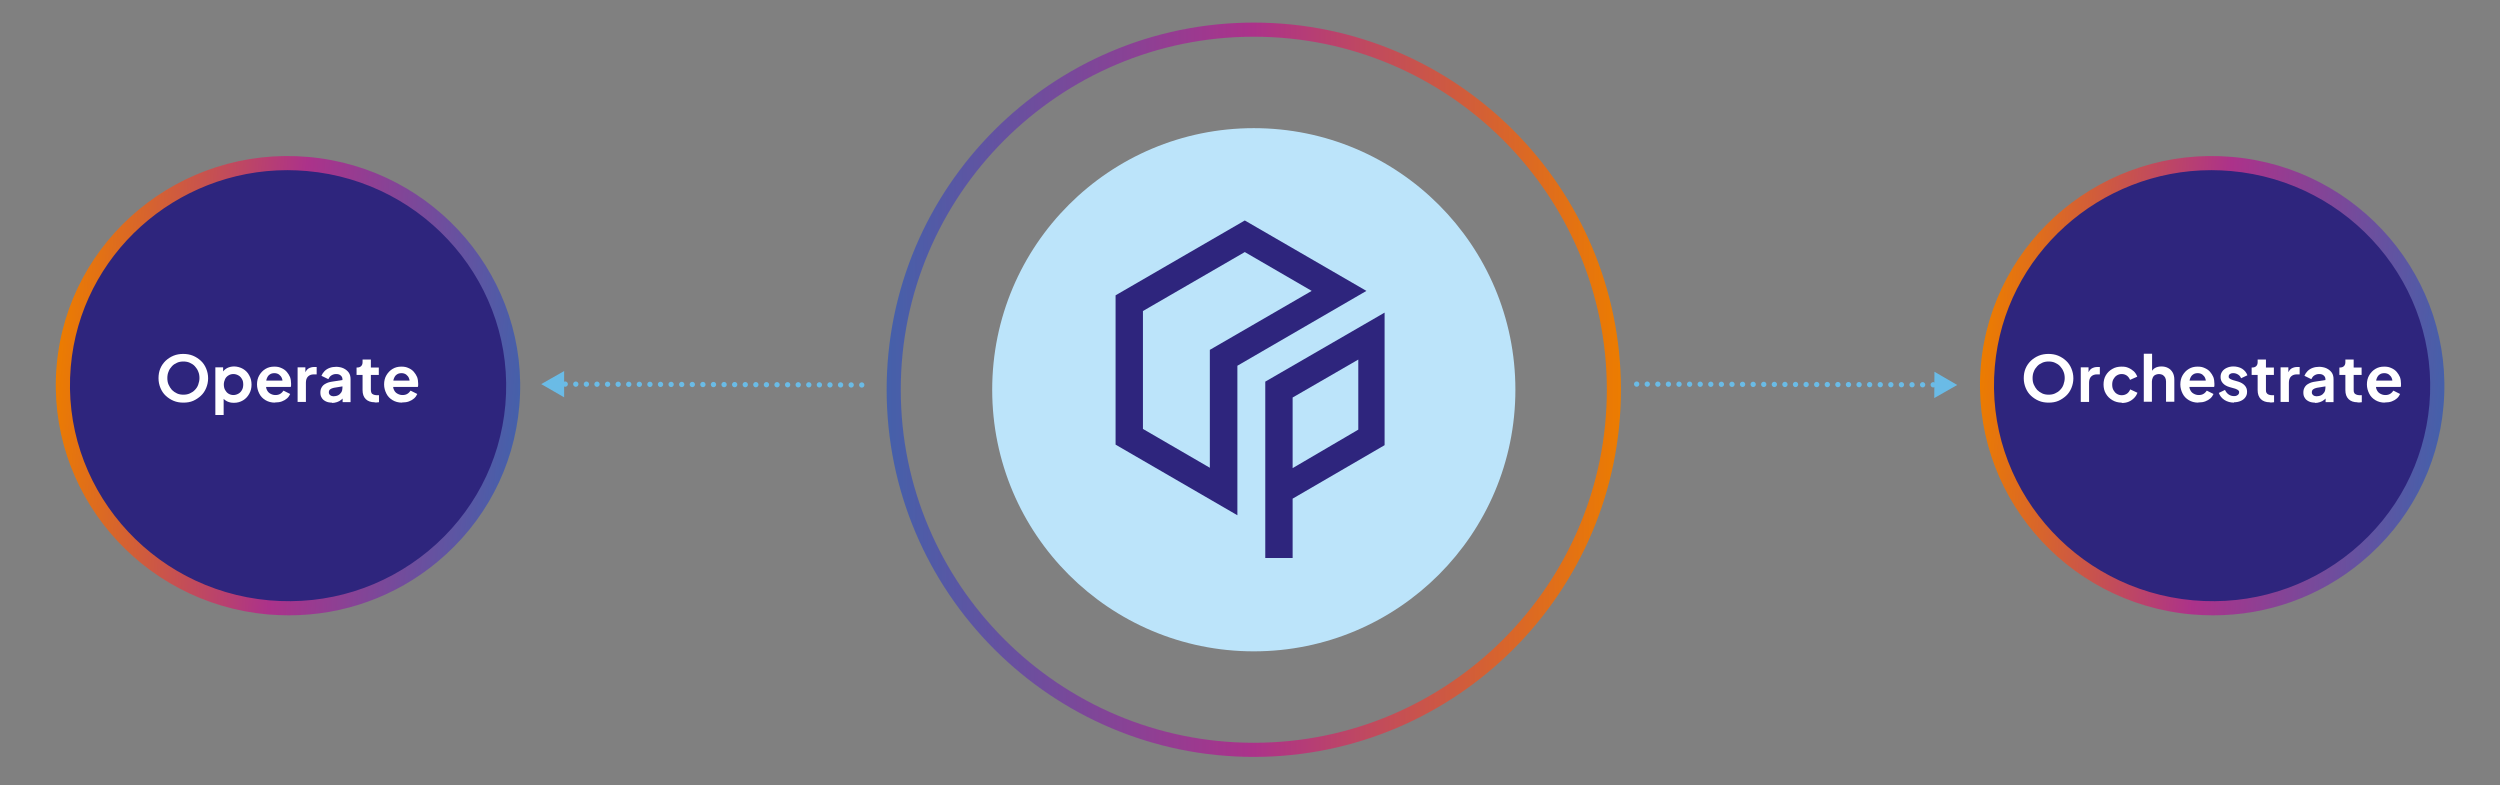 <?xml version="1.0" encoding="UTF-8"?>
<svg id="Layer_1" xmlns="http://www.w3.org/2000/svg" xmlns:xlink="http://www.w3.org/1999/xlink" version="1.1" viewBox="0 0 1416.3 445">
  <rect x="0" y="0" width="1416.3" height="445" fill="#808080" stroke="none"/>
  <!-- Generator: Adobe Illustrator 29.5.0, SVG Export Plug-In . SVG Version: 2.1.0 Build 137)  -->
  <defs>
    <style>
      .st0 {
        fill: #6abbe6;
      }

      .st1 {
        fill: url(#linear-gradient2);
      }

      .st2 {
        fill: url(#linear-gradient1);
      }

      .st3 {
        fill: #2e257d;
      }

      .st4 {
        fill: url(#linear-gradient);
      }

      .st5 {
        fill: #bce4fa;
      }

      .st6 {
        fill: #fff;
      }

      .st7 {
        fill: none;
        stroke: #6abbe6;
        stroke-dasharray: 0 6;
        stroke-linecap: round;
        stroke-linejoin: round;
        stroke-width: 3px;
      }
    </style>
    <linearGradient id="linear-gradient" x1="2697.1" y1="210.8" x2="3113.1" y2="210.8" gradientTransform="translate(3615.4 431.6) rotate(-180)" gradientUnits="userSpaceOnUse">
      <stop offset="0" stop-color="#ec7c00"/>
      <stop offset=".5" stop-color="#ac328a"/>
      <stop offset="1" stop-color="#4560aa"/>
    </linearGradient>
    <linearGradient id="linear-gradient1" x1="1109" y1="214.3" x2="1372.1" y2="214.3" gradientTransform="translate(-1.3 323.8) rotate(5) scale(1 -1)" gradientUnits="userSpaceOnUse">
      <stop offset="0" stop-color="#ec7c00"/>
      <stop offset=".5" stop-color="#ac328a"/>
      <stop offset="1" stop-color="#4560aa"/>
    </linearGradient>
    <linearGradient id="linear-gradient2" x1="23" y1="119.2" x2="286.1" y2="119.2" gradientTransform="translate(-1.3 323.8) rotate(5) scale(1 -1)" gradientUnits="userSpaceOnUse">
      <stop offset="0" stop-color="#ec7c00"/>
      <stop offset=".5" stop-color="#ac328a"/>
      <stop offset="1" stop-color="#4560aa"/>
    </linearGradient>
  </defs>
  <g>
    <g>
      <circle class="st5" cx="710.3" cy="220.8" r="148.2"/>
      <path class="st4" d="M710.3,428.8c-114.7,0-208-93.3-208-208S595.6,12.8,710.3,12.8s208,93.3,208,208-93.3,208-208,208ZM710.3,20.8c-110.3,0-200,89.7-200,200s89.7,200,200,200,200-89.7,200-200S820.6,20.8,710.3,20.8Z"/>
    </g>
    <g>
      <path class="st3" d="M732.3,316.1h-15.5v-99.9l67.6-39.1v75.1l-52.1,30.3v33.6h0ZM732.3,225.1v40.1l37.2-21.8v-39.7l-37.2,21.5h0Z"/>
      <path class="st3" d="M701,291.9l-69-40v-84.6l73.2-42.4,68.9,39.9-73.1,42.4v84.7h0ZM647.5,243l37.9,22v-66.8l57.7-33.4-37.9-22-57.7,33.4v66.6h0Z"/>
    </g>
  </g>
  <g>
    <g>
      <ellipse class="st3" cx="1253.1" cy="218.5" rx="126.1" ry="127.5" transform="translate(926.2 1447.8) rotate(-85)"/>
      <path class="st2" d="M1253.7,348.6c-3.9,0-7.9-.2-11.8-.5-72.3-6.3-126-69.6-119.7-141.1,6.3-71.4,70.1-124.4,142.4-118.1,72.3,6.3,126,69.6,119.7,141.1h0c-3,34.6-19.5,66-46.4,88.3-23.8,19.8-53.4,30.3-84.1,30.3h0ZM1252.8,96.4c-63.2,0-117.2,47.9-122.7,111.3-5.9,67.1,44.6,126.4,112.4,132.4,32.9,2.9,64.9-7.1,90.2-28,25.2-20.9,40.7-50.3,43.6-82.8,5.9-67.1-44.6-126.4-112.4-132.4-3.7-.3-7.4-.5-11-.5h0Z"/>
    </g>
    <g>
      <path class="st6" d="M1160.6,228.1c-2,0-3.8-.3-5.5-1s-3.2-1.7-4.5-2.9-2.3-2.7-3-4.4-1.1-3.5-1.1-5.5.3-3.8,1-5.5,1.7-3.1,3-4.4c1.3-1.2,2.8-2.2,4.5-2.9s3.6-1,5.5-1,3.8.3,5.5,1,3.2,1.7,4.5,2.9,2.3,2.7,3,4.4,1.1,3.5,1.1,5.5-.4,3.8-1.1,5.5c-.7,1.7-1.7,3.2-3,4.4s-2.8,2.2-4.4,2.9-3.5,1-5.5,1ZM1160.6,223.6c1.3,0,2.5-.2,3.6-.7s2.1-1.1,2.9-2c.8-.8,1.5-1.8,1.9-3s.7-2.4.7-3.7-.2-2.6-.7-3.7c-.4-1.1-1.1-2.1-1.9-3-.8-.9-1.8-1.5-2.9-2-1.1-.5-2.3-.7-3.6-.7s-2.5.2-3.6.7-2.1,1.1-2.9,2c-.8.9-1.5,1.8-1.9,3-.5,1.1-.7,2.4-.7,3.7s.2,2.6.7,3.7,1.1,2.1,1.9,3c.8.8,1.8,1.5,2.9,2,1.1.5,2.3.7,3.6.7Z"/>
      <path class="st6" d="M1178.8,227.7v-19.6h4.4v4.4l-.4-.6c.5-1.5,1.2-2.5,2.1-3.1,1-.6,2.1-.9,3.5-.9h1.2v4.2h-1.7c-1.3,0-2.4.4-3.2,1.2s-1.2,2-1.2,3.5v10.9h-4.7,0Z"/>
      <path class="st6" d="M1201.9,228.1c-1.9,0-3.7-.5-5.2-1.4s-2.8-2.1-3.7-3.7c-.9-1.5-1.3-3.3-1.3-5.2s.4-3.7,1.3-5.2c.9-1.5,2.1-2.7,3.7-3.6,1.5-.9,3.3-1.3,5.2-1.3s2.7.2,3.9.7,2.2,1.2,3.1,2c.9.9,1.5,1.9,1.9,3l-4.1,1.8c-.4-1-1-1.8-1.8-2.4-.9-.6-1.8-.9-2.9-.9s-2,.3-2.8.8-1.4,1.2-1.9,2.1c-.5.9-.7,1.9-.7,3.1s.2,2.2.7,3.1c.5.9,1.1,1.6,1.9,2.1.8.5,1.7.8,2.8.8s2.1-.3,3-.9c.8-.6,1.4-1.4,1.8-2.4l4.1,1.9c-.4,1.1-1,2.1-1.9,3s-1.9,1.6-3.1,2.1-2.5.7-3.9.7v-.2Z"/>
      <path class="st6" d="M1214.5,227.7v-27.3h4.7v11.5l-.6-.7c.5-1.2,1.2-2.1,2.2-2.7,1-.6,2.3-.9,3.7-.9s2.7.3,3.8.9c1.1.6,2,1.5,2.6,2.6s.9,2.4.9,3.9v12.6h-4.7v-11.5c0-.9-.2-1.6-.5-2.2-.3-.6-.8-1.1-1.4-1.5-.6-.3-1.3-.5-2.1-.5s-1.5.2-2.1.5-1.1.8-1.4,1.5-.5,1.4-.5,2.2v11.5h-4.7,0Z"/>
      <path class="st6" d="M1245.3,228.1c-2,0-3.8-.5-5.3-1.4s-2.7-2.1-3.5-3.7c-.8-1.6-1.3-3.3-1.3-5.2s.4-3.7,1.3-5.2c.9-1.5,2-2.7,3.5-3.6,1.5-.9,3.1-1.3,5-1.3s2.9.3,4,.8c1.2.5,2.2,1.2,3,2.1.8.9,1.4,1.9,1.9,3,.4,1.1.6,2.4.6,3.7s0,.7,0,1,0,.7-.2.9h-15.1v-3.6h12.5l-2.2,1.7c.2-1.1.2-2.1-.2-3-.3-.9-.9-1.5-1.6-2.1-.7-.5-1.6-.8-2.6-.8s-1.9.2-2.6.7c-.8.5-1.3,1.2-1.7,2.2-.4.9-.5,2.1-.5,3.4s0,2.3.5,3.2c.4.9,1,1.6,1.9,2.1s1.8.8,2.9.8,2-.2,2.8-.7,1.3-1.1,1.8-1.8l3.8,1.9c-.4.9-1,1.8-1.8,2.5s-1.8,1.3-2.9,1.7c-1.1.4-2.3.6-3.7.6h-.3Z"/>
      <path class="st6" d="M1265.7,228.1c-2.1,0-3.9-.5-5.5-1.5-1.5-1-2.6-2.3-3.2-4l3.5-1.7c.5,1.1,1.2,2,2.1,2.6.9.6,1.9.9,3,.9s1.5-.2,2.1-.6c.5-.4.8-.9.8-1.5s0-.7-.3-1-.5-.5-.8-.6c-.3-.2-.7-.3-1.1-.5l-3.2-.9c-1.7-.5-2.9-1.2-3.8-2.2-.9-1-1.3-2.1-1.3-3.5s.3-2.2.9-3.1c.6-.9,1.5-1.6,2.6-2.1s2.3-.8,3.8-.8,3.5.4,4.9,1.3c1.4.9,2.4,2.1,3,3.7l-3.6,1.7c-.3-.9-.9-1.6-1.7-2.1s-1.7-.8-2.7-.8-1.4.2-1.9.5c-.5.4-.7.8-.7,1.4s0,.7.3.9c.2.3.5.5.8.6.3.2.8.3,1.2.5l3.1.9c1.6.5,2.8,1.2,3.7,2.2s1.3,2.1,1.3,3.5-.3,2.2-.9,3.1c-.6.9-1.5,1.6-2.6,2.1s-2.4.8-3.9.8v.2Z"/>
      <path class="st6" d="M1285.9,227.9c-2.2,0-3.9-.6-5.1-1.8-1.2-1.2-1.8-2.9-1.8-5.1v-8.6h-3.4v-4.2h.4c1,0,1.7-.3,2.2-.8s.8-1.2.8-2.2v-1.5h4.7v4.5h4.5v4.2h-4.5v8.4c0,.6,0,1.2.3,1.7s.6.8,1.1,1,1.1.4,1.9.4.4,0,.6,0h.7v4c-.3,0-.7,0-1.2.1h-1.2Z"/>
      <path class="st6" d="M1292,227.7v-19.6h4.4v4.4l-.4-.6c.5-1.5,1.2-2.5,2.1-3.1,1-.6,2.1-.9,3.5-.9h1.2v4.2h-1.7c-1.3,0-2.4.4-3.2,1.2s-1.2,2-1.2,3.5v10.9h-4.7,0Z"/>
      <path class="st6" d="M1311.6,228.1c-1.4,0-2.6-.2-3.6-.7s-1.8-1.1-2.3-2c-.6-.9-.8-1.8-.8-3s.2-2,.7-2.9,1.2-1.6,2.2-2.1c1-.6,2.3-1,3.8-1.2l6.4-1v3.6l-5.5.9c-.9.2-1.6.5-2.1.9s-.7,1-.7,1.7.3,1.2.8,1.6c.5.4,1.2.6,1.9.6s1.9-.2,2.6-.6c.8-.4,1.3-1,1.8-1.7.4-.7.6-1.6.6-2.4v-5c0-.8-.3-1.5-1-2.1s-1.5-.8-2.6-.8-1.9.3-2.7.8-1.3,1.3-1.7,2.1l-3.9-1.9c.4-1,1-1.9,1.8-2.7s1.8-1.4,2.9-1.8c1.1-.4,2.4-.6,3.7-.6s3,.3,4.2.9c1.2.6,2.2,1.4,2.9,2.4.7,1,1,2.3,1,3.7v13h-4.5v-3.3h1c-.5.8-1.1,1.5-1.8,2-.7.6-1.5,1-2.4,1.3s-1.9.5-3,.5l.3-.2Z"/>
      <path class="st6" d="M1335.6,227.9c-2.2,0-3.9-.6-5.1-1.8s-1.8-2.9-1.8-5.1v-8.6h-3.4v-4.2h.4c1,0,1.7-.3,2.2-.8s.8-1.2.8-2.2v-1.5h4.7v4.5h4.5v4.2h-4.5v8.4c0,.6,0,1.2.3,1.7.2.5.6.8,1.1,1s1.1.4,1.9.4.4,0,.6,0h.7v4c-.3,0-.7,0-1.2.1h-1.2Z"/>
      <path class="st6" d="M1351,228.1c-2,0-3.8-.5-5.3-1.4s-2.7-2.1-3.5-3.7c-.8-1.6-1.3-3.3-1.3-5.2s.4-3.7,1.3-5.2,2-2.7,3.5-3.6c1.5-.9,3.1-1.3,5-1.3s2.9.3,4,.8c1.2.5,2.2,1.2,3,2.1.8.9,1.4,1.9,1.9,3,.4,1.1.6,2.4.6,3.7s0,.7,0,1,0,.7-.2.9h-15.1v-3.6h12.5l-2.2,1.7c.2-1.1.2-2.1-.2-3-.3-.9-.9-1.5-1.6-2.1-.7-.5-1.6-.8-2.6-.8s-1.9.2-2.6.7c-.8.5-1.3,1.2-1.7,2.2-.4.9-.5,2.1-.5,3.4s0,2.3.5,3.2c.4.9,1,1.6,1.9,2.1s1.8.8,2.9.8,2-.2,2.8-.7,1.3-1.1,1.8-1.8l3.8,1.9c-.4.9-1,1.8-1.8,2.5s-1.8,1.3-2.9,1.7-2.3.6-3.7.6h-.3Z"/>
    </g>
  </g>
  <g>
    <g>
      <ellipse class="st3" cx="163.1" cy="218.5" rx="126.1" ry="127.5" transform="translate(-68.7 361.9) rotate(-85)"/>
      <path class="st1" d="M163.6,348.6c-3.9,0-7.9-.2-11.8-.5-72.3-6.4-126-69.7-119.7-141.1s70.1-124.4,142.4-118.1c72.3,6.3,126,69.6,119.7,141.1l-4-.3,4,.3c-3,34.6-19.5,66-46.4,88.3-23.8,19.8-53.4,30.3-84.1,30.3h0ZM162.8,96.4c-63.2,0-117.2,47.9-122.7,111.3-5.9,67.1,44.6,126.4,112.4,132.4,32.9,2.9,64.9-7.1,90.2-28,25.2-20.9,40.7-50.3,43.6-82.8,5.9-67.1-44.6-126.4-112.4-132.4-3.7-.3-7.4-.5-11-.5h-.1Z"/>
    </g>
    <g>
      <path class="st6" d="M103.9,228.1c-2,0-3.8-.3-5.5-1s-3.2-1.7-4.5-2.9-2.3-2.7-3-4.4c-.7-1.7-1.1-3.5-1.1-5.5s.3-3.8,1-5.5c.7-1.7,1.7-3.1,3-4.4,1.3-1.2,2.8-2.2,4.5-2.9s3.6-1,5.5-1,3.8.3,5.5,1,3.2,1.7,4.5,2.9,2.3,2.7,3,4.4,1.1,3.5,1.1,5.5-.4,3.8-1.1,5.5-1.7,3.2-3,4.4-2.8,2.2-4.4,2.9-3.5,1-5.5,1ZM103.9,223.6c1.3,0,2.5-.2,3.6-.7s2.1-1.1,2.9-2c.8-.8,1.5-1.8,1.9-3s.7-2.4.7-3.7-.2-2.6-.7-3.7c-.4-1.1-1.1-2.1-1.9-3s-1.8-1.5-2.9-2-2.3-.7-3.6-.7-2.5.2-3.6.7-2.1,1.1-2.9,2-1.5,1.8-1.9,3c-.5,1.1-.7,2.4-.7,3.7s.2,2.6.7,3.7,1.1,2.1,1.9,3c.8.8,1.8,1.5,2.9,2s2.3.7,3.6.7Z"/>
      <path class="st6" d="M122,234.9v-26.8h4.4v3.9l-.4-1c.7-1.1,1.6-1.9,2.7-2.5,1.2-.6,2.5-.9,4-.9s3.5.5,5,1.4,2.7,2.1,3.5,3.7c.9,1.5,1.3,3.3,1.3,5.2s-.4,3.6-1.3,5.2-2,2.8-3.5,3.7-3.2,1.4-5.1,1.4-2.7-.3-3.9-.8c-1.2-.6-2.1-1.4-2.8-2.4l.8-.9v11h-4.7v-.2ZM132.2,223.8c1.1,0,2-.3,2.9-.8s1.5-1.2,2-2.1c.5-.9.7-1.9.7-3.1s-.2-2.2-.7-3c-.5-.9-1.1-1.6-2-2.1s-1.8-.8-2.9-.8-2,.3-2.8.8-1.5,1.2-1.9,2.1-.7,1.9-.7,3,.2,2.2.7,3.1c.5.9,1.1,1.6,1.9,2.1s1.8.8,2.8.8Z"/>
      <path class="st6" d="M155.7,228.1c-2,0-3.8-.5-5.3-1.4s-2.7-2.1-3.5-3.7c-.8-1.6-1.3-3.3-1.3-5.2s.4-3.7,1.3-5.2,2-2.7,3.5-3.6c1.5-.9,3.1-1.3,5-1.3s2.9.3,4,.8c1.2.5,2.2,1.2,3,2.1.8.9,1.4,1.9,1.9,3,.4,1.1.6,2.4.6,3.7s0,.7,0,1-.1.7-.2.9h-15.1v-3.6h12.5l-2.2,1.7c.2-1.1.2-2.1-.2-3-.3-.9-.9-1.5-1.6-2.1-.7-.5-1.6-.8-2.6-.8s-1.9.2-2.6.7c-.8.5-1.3,1.2-1.7,2.2-.4.9-.5,2.1-.5,3.4s0,2.3.5,3.2c.4.9,1,1.6,1.9,2.1s1.8.8,2.9.8,2-.2,2.8-.7,1.3-1.1,1.8-1.8l3.8,1.9c-.4.9-1,1.8-1.8,2.5s-1.8,1.3-2.9,1.7c-1.1.4-2.3.6-3.7.6h-.3Z"/>
      <path class="st6" d="M168.6,227.7v-19.6h4.4v4.4l-.4-.6c.5-1.5,1.2-2.5,2.1-3.1,1-.6,2.1-.9,3.5-.9h1.2v4.2h-1.7c-1.3,0-2.4.4-3.2,1.2s-1.2,2-1.2,3.5v10.9h-4.7Z"/>
      <path class="st6" d="M188.2,228.1c-1.4,0-2.6-.2-3.6-.7s-1.8-1.1-2.3-2c-.6-.9-.8-1.8-.8-3s.2-2,.7-2.9,1.2-1.6,2.2-2.1c1-.6,2.3-1,3.8-1.2l6.4-1v3.6l-5.5.9c-.9.2-1.6.5-2.1.9s-.7,1-.7,1.7.3,1.2.8,1.6c.5.4,1.2.6,1.9.6s1.9-.2,2.6-.6c.8-.4,1.3-1,1.8-1.7.4-.7.6-1.6.6-2.4v-5c0-.8-.3-1.5-1-2.1s-1.5-.8-2.6-.8-1.9.3-2.7.8-1.3,1.3-1.7,2.1l-3.9-1.9c.4-1,1-1.9,1.8-2.7s1.8-1.4,2.9-1.8c1.1-.4,2.4-.6,3.7-.6s3,.3,4.2.9c1.2.6,2.2,1.4,2.9,2.4s1,2.3,1,3.7v13h-4.5v-3.3h1c-.5.8-1.1,1.5-1.8,2-.7.6-1.5,1-2.4,1.3s-1.9.5-3,.5l.3-.2Z"/>
      <path class="st6" d="M212.3,227.9c-2.2,0-3.9-.6-5.1-1.8-1.2-1.2-1.8-2.9-1.8-5.1v-8.6h-3.4v-4.2h.4c1,0,1.7-.3,2.2-.8s.8-1.2.8-2.2v-1.5h4.7v4.5h4.5v4.2h-4.5v8.4c0,.6.1,1.2.3,1.7s.6.8,1.1,1,1.1.4,1.9.4.4,0,.6,0h.7v4c-.3,0-.7,0-1.2.1h-1.2Z"/>
      <path class="st6" d="M227.7,228.1c-2,0-3.8-.5-5.3-1.4s-2.7-2.1-3.5-3.7c-.8-1.6-1.3-3.3-1.3-5.2s.4-3.7,1.3-5.2c.9-1.5,2-2.7,3.5-3.6,1.5-.9,3.1-1.3,5-1.3s2.9.3,4,.8c1.2.5,2.2,1.2,3,2.1.8.9,1.4,1.9,1.9,3,.4,1.1.6,2.4.6,3.7s0,.7,0,1-.1.7-.2.9h-15.1v-3.6h12.5l-2.2,1.7c.2-1.1.2-2.1-.2-3-.3-.9-.9-1.5-1.6-2.1-.7-.5-1.6-.8-2.6-.8s-1.9.2-2.6.7c-.8.5-1.3,1.2-1.7,2.2-.4.9-.5,2.1-.5,3.4s0,2.3.5,3.2c.4.9,1,1.6,1.9,2.1s1.8.8,2.9.8,2-.2,2.8-.7,1.3-1.1,1.8-1.8l3.8,1.9c-.4.9-1,1.8-1.8,2.5s-1.8,1.3-2.9,1.7c-1.1.4-2.3.6-3.7.6h-.3Z"/>
    </g>
  </g>
  <g>
    <line class="st7" x1="927.2" y1="217.6" x2="1098" y2="218"/>
    <polygon class="st0" points="1095.8 225.5 1108.8 218.1 1095.9 210.6 1095.8 225.5"/>
  </g>
  <g>
    <line class="st7" x1="488.2" y1="218.1" x2="317.4" y2="217.6"/>
    <polygon class="st0" points="319.6 210.2 306.6 217.6 319.6 225.1 319.6 210.2"/>
  </g>
</svg>